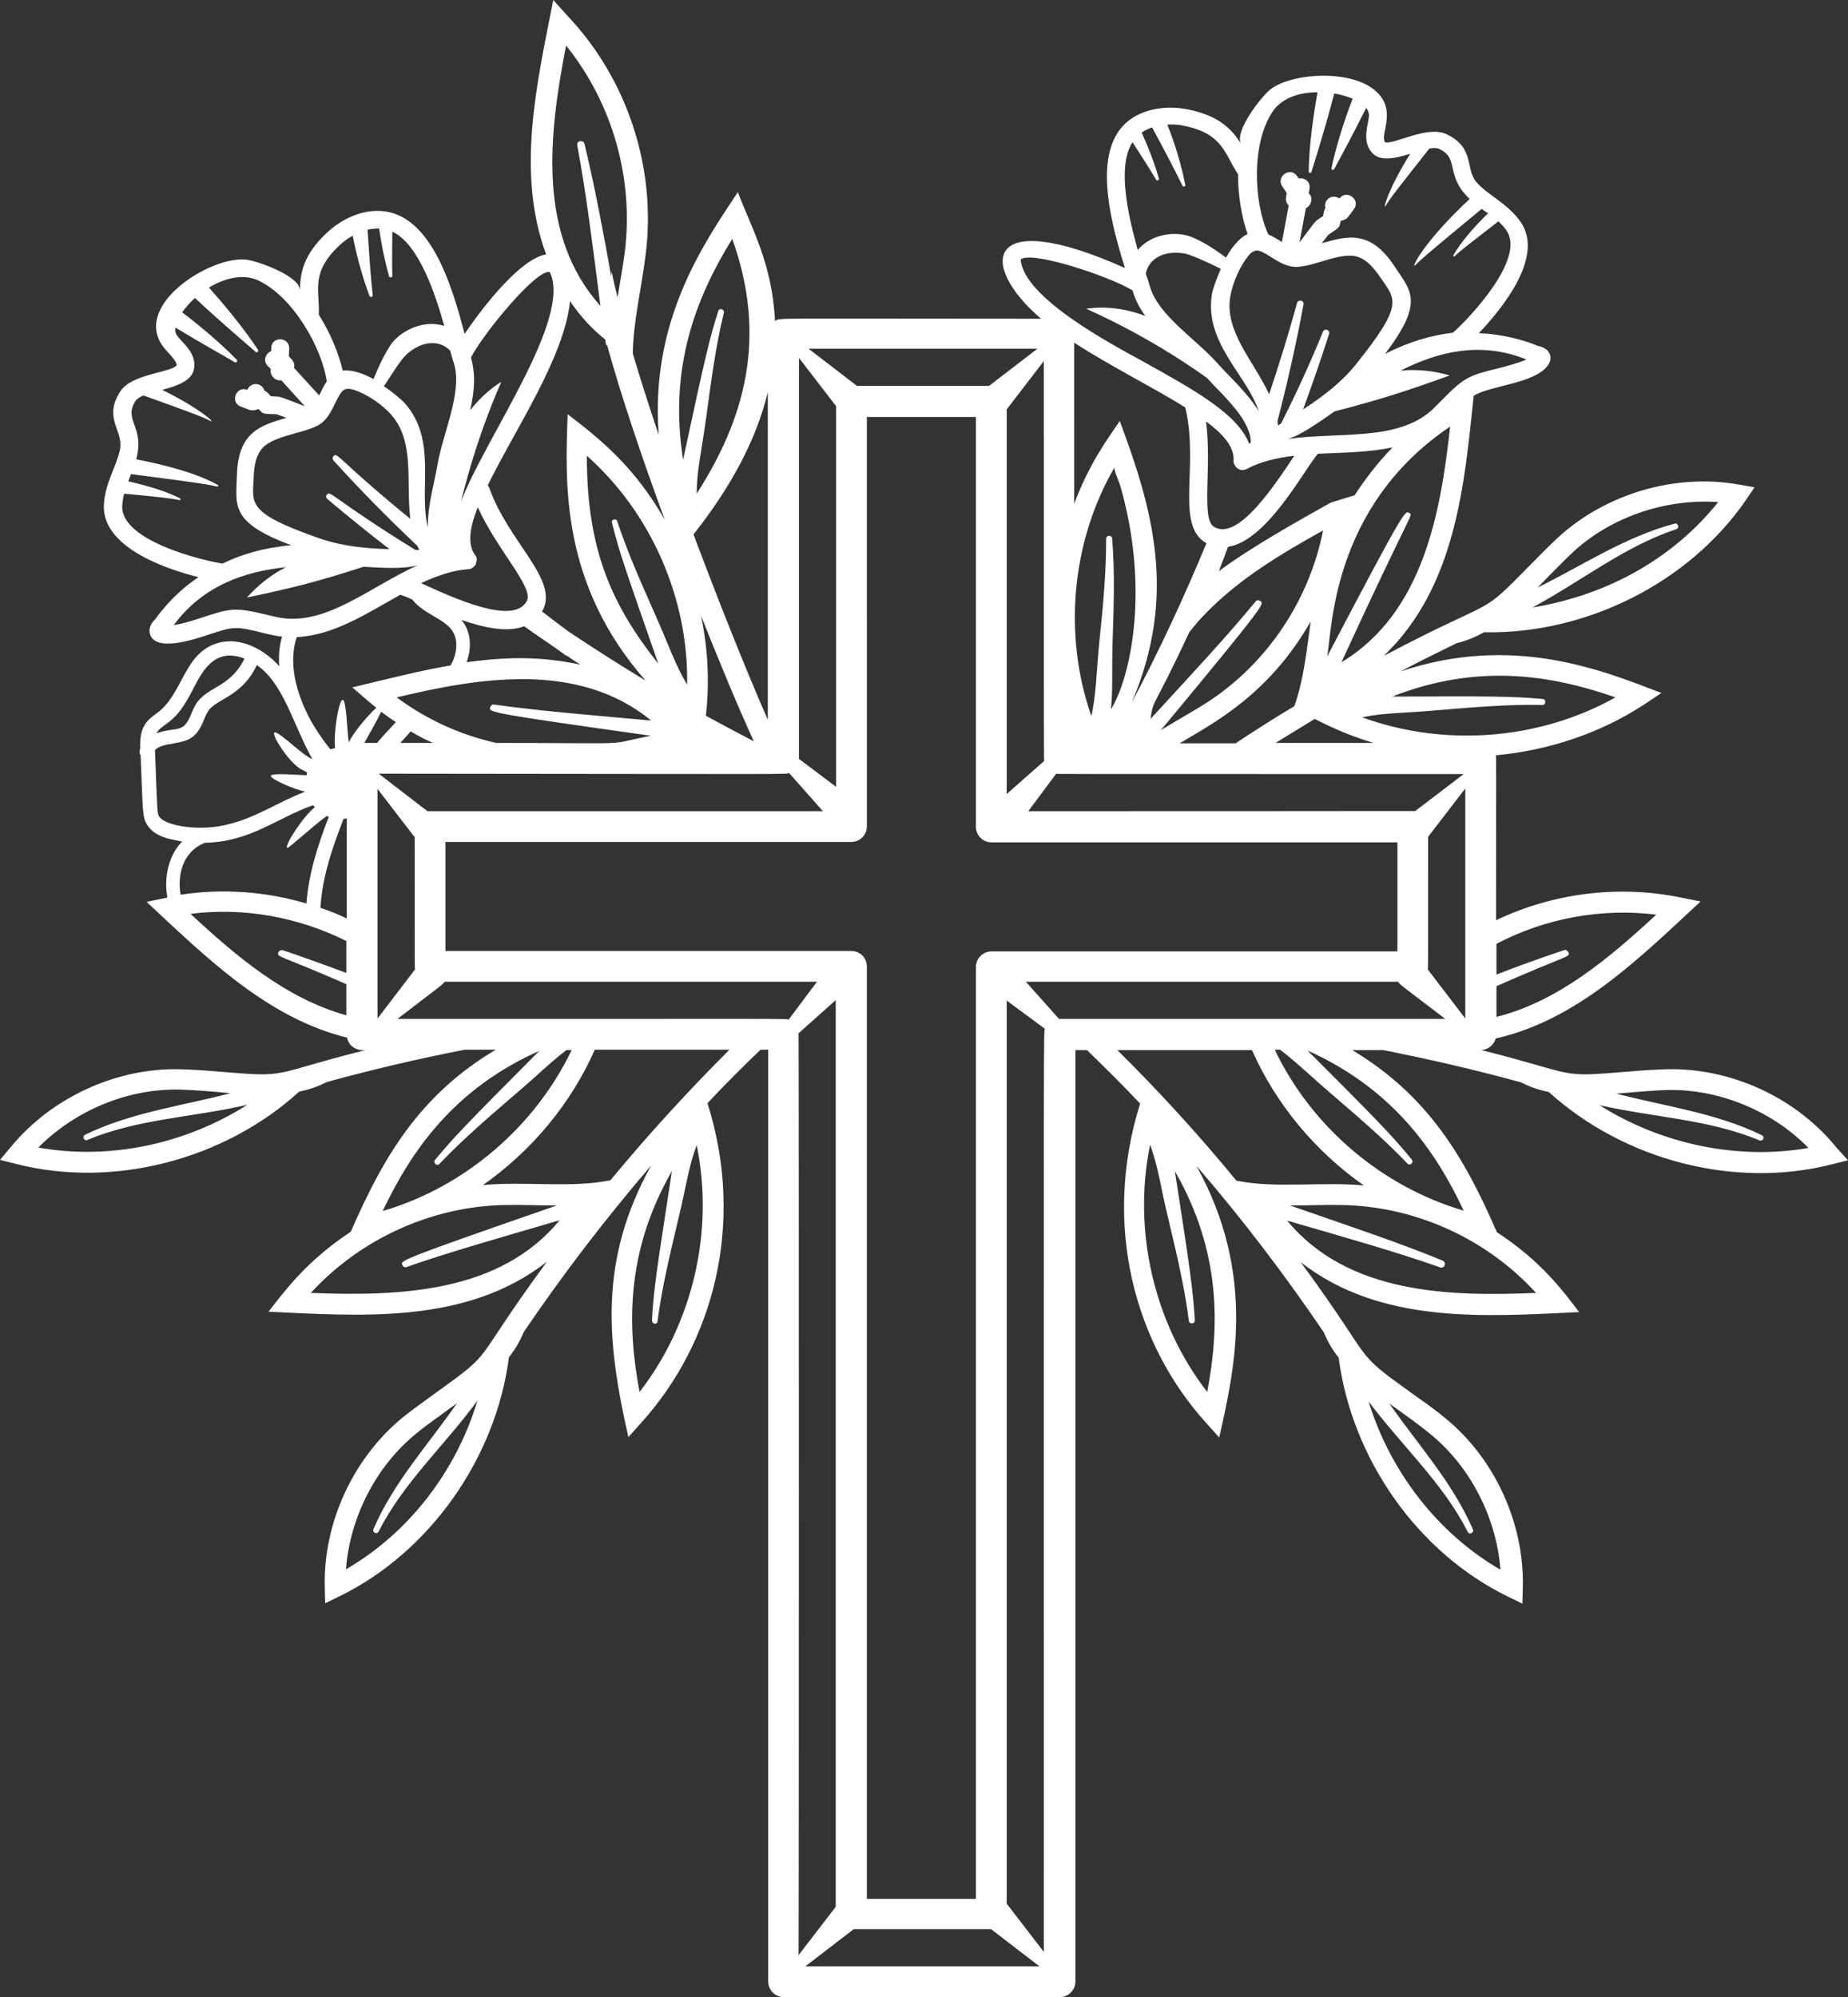 <?xml version="1.0" encoding="UTF-8" standalone="no"?><svg xmlns="http://www.w3.org/2000/svg" xmlns:xlink="http://www.w3.org/1999/xlink" fill="#000000" height="500" preserveAspectRatio="xMidYMid meet" version="1" viewBox="0.0 0.0 462.6 500.0" width="462.6" zoomAndPan="magnify"><rect x="0.0" y="0.0" width="462.6" height="500.0" fill="#333333" stroke="none"/><g id="change1_1"><path d="M459.7,287.3c-10.1-12.5-26.4-20-42.5-19.6c-3.1,0.1-6.4,0.3-9.7,0.6c-18.1,1.5-12,0.8-36.7-5.4 c1.7-0.1,3.2-1.3,3.6-2.9c20.4-4.6,35.9-20,51.3-34.3l-5-1c-15.6-3.2-32-1.1-46.2,5.7c0-43.1,0.1-40.7-0.1-41.3 c13.2-1.2,26.2-5.5,37.3-12.8l4.2-2.8c-15.1-5.8-37.2-14.8-65.3-5.4c4.7-2.5,9.4-4.8,14.1-7.1c2.3-0.5,4.6-1.5,6.8-2.7 c25.6,0.5,51.2-12.4,65.4-32.9l2.3-3.4l-4-0.7c-15.9-2.8-33.1,2.3-45,13.1c-2.3,2.1-4.6,4.5-6.9,6.8c-13.7,14-7.5,7.5-36.9,23 c18.2-17.4,20.2-43.4,22.5-65.1c4.1-2.6,15-3,18.5-7.5c0.9-1.2,0.8-2.3,0.6-2.8c-0.6-1.7-2.3-2-3-2.2c-3.7-1.5-8.7-2.9-14.8-3.2 c6-6.3,16.5-19.3,10.4-27.9c-3.3-4.7-8.3-6.7-11-9.9c-2.9-3.3-0.3-8.6-7.5-12c-4.8-2.3-13.2,2.7-15.4,2c-0.5-0.7-0.2-2.2,0.1-3.5 c0.7-3.5,0.6-6.4-2.1-9c-6-5.9-21.4-4.9-26.7-0.7c-2.2,1.7-9.2,10.6-7.3,13.7c-2.2-3.6-5.4-7.1-13.3-8.7c-3-0.6-6.2-0.6-9.1,0.1 c-16,4-11.6,24-6.7,39.6c-35.1-15.7-36.9-0.9-21,12.7c-69.6,0-65.2-0.3-66.6,0.6c-0.7-14.5-5.9-23.3-9.3-32.3 c-8.7,13.1-22,32.3-19.8,60.8c-2.4-7.1-4.6-14-6.5-20.4c0.1-7.8,2.2-16.5,3.2-24.6c2.8-21.7-4.5-44.1-19.6-60L138.5,0 c-4.2,21.3-9.3,43.2-1.8,63.7c-6.3,1-15.6,12.8-20.4,19.9c-3.3-12.7-8.9-31.2-22.2-30.8c-4.5,0.1-9,2.4-12.3,5.5 c-5.9,5.5-6.7,10.2-6.7,14.4c0-3.6-10.7-7.4-13.5-7.7c-8.6-1-28.3,11.1-20.9,21.6c1.2,1.7,3.6,3.6,3.5,4.9 c-1.5,1.8-11.3,2.1-14.1,6.5c-4.4,6.9,1,9.8-0.1,14.7c-0.9,4.2-3.7,8.2-4,13.7c-0.5,10.5,15.2,16,23.7,18.1 c-5.1,3.4-8.6,7.4-10.9,10.6c-0.5,0.5-1.7,1.7-1.3,3.5c1.2,4.7,10.5,1.7,14.7,0.3c6.1-2,6.6-2.2,13.4-0.5c2,0.5,3.4,0.8,5,1 c-0.7,2.4-0.9,4.9-0.7,7.4c-3.6-4.1-9.7-7.5-15.4-5.8c-8.6,2.5-8.6,12.8-15.3,17.6c-2.6,1.9-4.3,3.4-4.1,8.8 c-0.2,0.6-0.3,1.1,0.1,1.7c0.6,14.6,0.4,15.5,1.7,17.5c1.4,2.2,4,3.1,5.8,3.5c1,0.2,1.9,0.4,2.9,0.6c-3.5,3.5-4.6,9.2-3.7,14 c-1.3,0.3,2.5-0.5-5.2,1.1c15.1,14.1,30.3,29.1,50.2,34c0.3,1.8,1.9,3.1,3.8,3.1h0.8c-24.6,6.2-18.6,6.9-36.7,5.4 c-3.2-0.3-6.6-0.5-9.7-0.6c-16.1-0.4-32.4,7.2-42.5,19.6L0,290.4l4,1c24.2,6.2,52-0.9,70.9-18.1c2.5-0.5,4.8-1.3,6.9-2.4 c11.3-3.1,22.8-5.8,34.6-8.1h7.7C105,274.2,96,289.6,87.8,308.4c-11.1,7.3-16.5,14.8-20.6,20c23.4,1.1,49.6,3.2,69.7-12.5 c-19.7,26.8-12.2,21.6-28.2,33.1c-2.6,1.9-5.3,3.8-7.8,5.8c-12.5,10.2-20,26.5-19.6,42.5l0.1,4.1l3.7-1.8c22.4-11,39-34.4,42.3-59.8 c1.6-2,2.8-4.1,3.7-6.3c9.7-14.3,20.4-28.3,31.9-41.7c-13.2,23.8-11.1,44.2-5.7,68l3.4-3.8c17.7-19.7,26-49.4,16.4-79.8 c4.3-4.6,8.8-9.1,13.3-13.4h1.9v233.3c0,2.1,1.7,3.9,3.9,3.9h69.1c2.1,0,3.9-1.7,3.9-3.9V262.9h2.9c4.5,4.4,9,8.8,13.3,13.4 c-9.6,30.6-1.2,60.3,16.4,79.8l3.4,3.8c3.7-16.5,9.5-40.6-5.7-68c11.6,13.4,22.2,27.4,31.9,41.7c0.9,2.2,2.1,4.3,3.7,6.3 c3.3,25.4,19.8,48.8,42.3,59.8l3.7,1.8l0.1-4.1c0.4-16.1-7.1-32.4-19.6-42.5c-2.4-2-5.1-3.9-7.8-5.8c-16-11.5-8.6-6.4-28.2-33.1 c20.1,15.7,46.4,13.6,69.7,12.5c-3.9-5.1-9.4-12.7-20.6-20c-8.1-18.7-17.2-34.2-36.2-45.6h7.7c11.7,2.3,23.3,5,34.6,8.1 c2.1,1.1,4.4,1.9,6.9,2.4c19,17.2,46.7,24.3,70.9,18.1l4-1L459.7,287.3z M374.6,246.9c18.1-8,18.6-7.2,18-8.5 c-0.2-0.4-0.7-0.7-1.1-0.5c-5.7,1.9-11.3,3.9-16.9,6.1v-7.7c12.2-6.4,26.3-9,40-7.3c-11.7,10.8-24.5,21.7-40,25.6V246.9z M419.2,131.1c-12.4,3.3-23.1,10.5-34.3,16c0.6-0.6,6.7-6.9,9-9c9.6-8.8,23.2-13.3,36.2-12.4c-10.5,13.2-26.5,23.1-46.5,26.4 c12.3-6.6,23-15.3,36-19.6C420.5,132.2,420.1,130.9,419.2,131.1z M9.6,287.3c9.2-9.3,22.4-14.8,35.4-14.5c3.7,0.1,7.4,0.4,12.7,0.9 c-12.2,3.2-24.9,4.8-36.4,10.4c-0.8,0.4-0.3,1.7,0.6,1.3c12.6-5.3,26.2-5.6,40-8.8C46.4,286.5,27.2,290.5,9.6,287.3z M86.6,392.9 c1-13,7.5-25.8,17.6-34c2.9-2.4,5.9-4.4,10.2-7.6c-7.1,10.3-15.9,19.8-20.9,31.5c-0.4,0.9,0.9,1.5,1.3,0.6 c6.2-12.2,16.3-21.3,24.7-32.7C114.2,368.4,102.2,383.9,86.6,392.9z M367.4,383.5c0.4,0.9,1.7,0.2,1.3-0.6 c-5.1-11.8-13.9-21.4-20.9-31.5c4.3,3.1,7.3,5.2,10.2,7.6c10.1,8.2,16.6,21,17.6,34c-15.6-9-27.6-24.5-33-42.1 C351.1,362.2,361.2,371.3,367.4,383.5z M335.8,165.8c18-39.2,18.1-36.7,16.9-37.4c-1-0.5-0.9-1.4-20.5,36 c1.3-5.8,0.7-37.3,30.8-57.6C360.7,127.9,356.4,153.4,335.8,165.8z M213.1,238.1H111.5v-27.3h101.6c2.1,0,3.9-1.7,3.9-3.9V104.4 h27.3v102.6c0,2.1,1.7,3.9,3.9,3.9h101.6v27.3H248.2c-2.1,0-3.9,1.7-3.9,3.9v233.3H217V242C217,239.8,215.3,238.1,213.1,238.1z M257.4,203.1l7-9.4c0.6,0.1-5.1,0.1,102,0.1l-12.2,9.3C353.8,203,359.3,203.1,257.4,203.1z M296.9,102.9 c3.1,14.2-2.7,28.8,5.1,33.1c-5.5,13.3-11.7,26.7-18.7,39.9c11.5-26.9,5.2-48.5-3-70.5c-3.4,5-7.6,10.7-11.4,20.7V85.8 c9.1,5.9,19.8,11.2,27.8,16.2C296.8,102.3,296.8,102.6,296.9,102.9z M309.7,117.2c0.7,0.6,1.7,0.6,2.4,0.2c3.6-1.9,7.7-2.8,11.9-3.3 c-4.8,7.2-14.1,21.5-20.1,17.8c-3.3-2-0.5-14.7-2-26.4c4.3,3.2,7,6.3,6.9,9.6C308.7,115.8,309,116.6,309.7,117.2z M315.1,103 c-2.8-4.7-7.4-8.7-10.3-12c-5.4-6.1-14.7-11.9-16.9-19.1c-0.3-1.1-0.7-2.3-1.1-3.4c0.9-4.1,5-5.9,9.9-5c1.7,0.4,5.5,2.1,8.9,3.8 c-1.2,2.7-2,5.2-2.2,6.2C301.3,85.8,312.2,93.9,315.1,103z M301.8,176.1c-3.5,2.2-7.1,4.2-11.2,6.7c26.9-32.4,25.8-31.6,24.9-32.3 c-0.4-0.3-0.9-0.3-1.2,0.1c-7.4,9-16.2,18.4-26.3,29.4c0.8-5.4,0.4-1.7,9.7-21.7c1.2-1.5,2.4-3,3.8-4.4c8.4-8.8,19.1-15.2,29.7-21.1 C327.7,150.5,317,166.4,301.8,176.1z M328.1,155.6c-0.9,6.3-1.7,14.6-4.1,21.2c-5,3-9.9,6.1-14.7,9.3h-14 C303.6,181.1,317.5,174.1,328.1,155.6z M305.1,143c0.9-2.3,1.6-4.1,2.3-6.1c9.7-1.4,19-19.2,22.5-23.3c6.3-0.3,12.7-0.3,18.7-1.6 c-3.6,3.7-6.7,7.7-9.5,12l-5.9,1.8C324.8,130.5,313.5,136.8,305.1,143z M278.4,134.8c-0.1-0.9-1.5-0.9-1.5,0.1 c0,8.6-0.8,17.1-1.7,25.7c-0.8,8.4-0.8,13.2-2,18.7c-7.1-20.3-5-43.7,5.8-62.3c-0.3,0.5,1.2,3.8,1.4,4.5c7.5,26,2.6,48.2-2.3,56.1 c0.5-5.4,0.2-8.8,0.4-16.7C278.8,152.1,279.1,143.4,278.4,134.8z M319.3,186c3.3-2,6.5-4,9.8-6c3.4,1.7,7.8,3.9,14.7,6H319.3z M382.1,90c-2,0.9-5,1.7-7.4,2.3c-6.9,1.7-8.1,2.1-13.8,7.9c-0.9,0.9-1.8,1.8-2.6,2.6c-8.8,7.7-22.9,5.3-36,7.1 c3.1-0.8,7.3-3.8,11.8-6.9c11.9-3.1,18.3-5.2,28.8-9c-4.1-1.2-8.3-1.6-12.3-1.2C360,88,370.7,85.4,382.1,90z M318.6,27.9 c2.3-3.4,6.7-4.8,11.2-4.8c-1.1,6.2-2.1,13.4-2.2,19.8c0,0.4,0.6,0.5,0.7,0.1c0.7-2.3,3.2-10,5.7-19.6c1.6,0.3,3.1,0.7,4.6,1.3 c-2.1,5.5-4.1,11.7-5.3,17.4c-0.1,0.4,0.5,0.6,0.7,0.2c2.2-4.1,4.4-8.1,8-15.3c0.4,0.6,0.7,1.2,0.7,1.9c-0.1,2.1-1.9,6.3,0.7,9.3 c2.1,2.4,6,1.4,9.6,0.3c-5.7,9.2-6.9,14.2-6.1,13c1.4-2.3,2.7-3.9,10.9-14.3c1-0.2,1.9-0.2,2.5,0.1c5.2,2.5,1.3,6.6,7.6,12.5 c-12,11.2-15,18-13.5,16.5c1.7-1.7,2.6-2.5,16.5-14c0.5,0.4,1,0.7,1.6,1.1c-3.8,3.7-6.9,7.4-8.7,10.5c-0.1,0.2,0.2,0.4,0.4,0.2 c1.9-1.8,3.6-3,10.9-8.7c0.7,0.7,1.4,1.4,2,2.3c4.9,7-9.2,21.9-13.4,25.6c-5.2,0.6-10.9,2.2-17,5.3c10.1-13.2,6.3-15.9,2.4-21.9 c-6.1-9.3-11.9-7.6-18.2-5.8l1.6-2.1c2.7-1.9,2.8-1.6,3.1-3.5c0.1,0,0.8-0.2,0.9-0.3c0.2,0,0.9-0.5,0.8-0.5c0.2-0.2,1.4-1.8,1.6-2.1 c1.8-2.4-1.8-5.1-3.6-2.7c-1.9-1.3-4.1,0.4-3.5,2.4c-0.4,0.5-0.4,1-0.6,2c-2.4,1.6-1.2,0.4-5.9,6.6l1.6-8.6c1.4-0.6,1.9-2.7,0.7-3.7 l0.2-1.1c0.3-1.9-1.3-2.9-2.7-2.6c-0.1-0.2-0.3-0.4-0.4-0.6c-1.7-2.5-5.4,0.1-3.7,2.6l1.1,1.6c-0.1,0.8-0.6,2.2,0.5,3.1l-1.7,9.2 c-1.1-0.7-2.2-1.4-3.4-1.9C313.8,50.7,313.2,35.9,318.6,27.9z M316.6,63.4c2.6,1.5,5.2,3.7,8.5,3.4c4.3-0.4,8.6-2.8,12.9-2.8 c3.4,0,5.7,2.8,7.5,5.4c3.8,5.6,6.1,6.6-5.9,21.6c-3.8,4.8-8.5,8.3-13.4,11.5c2.3-6.3,4.5-12.6,6.5-18.9c0.3-1-1.1-1.5-1.5-0.6 c-3.2,7.8-6.7,15.5-10.5,23c-0.3,0.2-0.5,0.4-0.8,0.5c0-0.4-0.1-0.7-0.1-1.1c2.5-9.7,4.7-19.4,6.5-29.2c0.2-1-1.3-1.3-1.6-0.4 c-2.1,7.7-4.5,15.4-7,22.9c-3.9-8.4-11.3-15.8-9.7-24.6c0.6-3.4,2.4-7.5,4.6-10.2C313.9,62.5,314.8,62.4,316.6,63.4z M283.5,35.6 c2,3.1,4,6.2,5.9,9.4c0.2,0.4,0.8,0.1,0.7-0.3c-1.1-3.9-2.6-7.7-4.3-11.5c0.7-0.5,1.5-0.9,2.6-1.3c2.7,5,5.2,9.7,7.6,14.6 c0.2,0.4,0.8,0.2,0.7-0.2c-1-5.1-2.5-10.1-4.5-15.1c1.4-0.1,2.9,0,4.2,0.3c9.8,2,10.1,7,13.5,12.1c0,5.6,1,11,2.4,15 c-2.3,1.1-4.1,3.6-5.4,5.9c-2.8-2.1-5.9-4.1-8.7-5.2c-3.9-1.5-10-0.8-13.4,3.3C282.9,55.6,279.3,42,283.5,35.6z M255.5,65 c2.4-2.4,22.1,4.1,28,7.7c0.6,2,1.4,3.9,3.2,6.4c-5-1.9-10.1-2.5-14.8-1.8c0.8,0.4,15,6.4,30.2,17.3c3.2,3.5,8.1,7.9,10.1,12.4 c0.6,1.3,0.9,2.5,0.9,3.8c-0.2,0.1-0.3,0.2-0.4,0.3c-2.8-7.4-13.8-13.5-26.2-20.4C278.1,86.1,256.3,74.6,255.5,65z M261.3,90.4 c0,105.3,0,99.6,0.1,100.1l-9.4,8.3v-96.3L261.3,90.4z M259.7,87.3l-12.1,9.3h-33.1l-12.1-9.3H259.7z M200,89.6l9.3,12.1v95.3 l-9.3-7C200,189.6,200,90.5,200,89.6z M197.5,193.5l8.5,9.6c-104.2,0-98.5,0-99,0l-12.2-9.4C203.3,193.8,196.5,193.9,197.5,193.5z M118.8,138.8c-1.8-2.7-1.2-6.8,0.8-11.8c4.9,10.8,14,20,12.3,23.4c-3.2,6.4-18.6-0.8-26.5-4.4c3.9-1.8,7.8-3.2,11.8-3.5 c0.4,0,0.7-0.1,1-0.3c0.6-0.4,1-0.9,1-1.4C119.5,140.1,119.3,139.3,118.8,138.8z M131.2,156.8c6.4,4.5,5.6,3.8,10.6,7.4 c0,0,0-0.1,0-0.1c1.2,0.8,2.3,1.6,3.5,2.3c-8.2-1.7-16.2-2.3-28.5-0.6c1.3-3.6,1.2-7.6-1.3-10.6C121.2,157.2,127,158.4,131.2,156.8z M163,180.4C163,180.4,163,180.4,163,180.4c-15.5-1.4-27.9-2.4-39.3-4c-0.5-0.1-0.9,0.3-1,0.7c-0.2,1.2-1.2,1.3,40.2,7.1 c-12.5,2.5-2.1,1.8-38.7,1.8c-9-2-17.5-5.9-24.9-11.4C119.1,169.9,144.5,165.2,163,180.4z M153.2,130.9c1.8,7.4,3.7,12.6,11.6,35.3 c-11.6-14.7-17.9-28.3-17.9-52.1c16.1,14.3,25.5,35.8,25.1,57.3c-2.9-4.8-4.4-9.4-7.8-17.1c-3.5-7.9-7-15.7-9.7-23.8 C154.3,129.7,152.9,130,153.2,130.9z M108.4,186h-8.2c0.9-1,1.8-1.9,2.6-2.9C104.6,184.2,106.5,185.2,108.4,186z M175.5,154.2 c4.7,11.8,9.2,22.7,13.2,31.4c-4-2.1-8-4.2-12-6.4C178.3,165.2,175.5,154.8,175.5,154.2z M173.6,133.8c9-11.4,15.6-23.2,18.6-35.6 v82C186.3,166.7,179.8,150.3,173.6,133.8z M183.3,59.8c8.9,24.8,3.1,45.1-8.9,63.8c0-5.7,1.2-10.5,2.4-19.2 c1.2-8.8,2.3-17.5,4.4-26.1c0.2-0.9-1.2-1.3-1.4-0.4c-2.1,6.5-3.3,11.5-8.8,37.2C167.3,91.8,174.4,74.2,183.3,59.8z M166.4,130.1 C166.4,130.1,166.4,130.1,166.4,130.1c-7.6-13.2-15.7-19.8-24.3-26.4c-0.6,17-1.9,42.3,19.5,66.7c0,0,0,0,0,0 c-6.6-4-13-8.1-19.3-12.3c0,0,0,0,0,0c-2.2-1.6-4.4-3.3-6.6-5c4.5-7.8-8.3-17.1-13.2-30.9c-0.1-0.3-0.3-0.5-0.4-0.7 c6.7-13.8,19.1-31.8,20.6-46.1c2.5,3.7,5.5,7,8.8,9.6c0.1,0.4,0.1,0.9,0.2,1.3c0.2,0.1,0.2,0.1,0.3,0.2 C155.5,99.2,160.7,114.6,166.4,130.1z M141.7,11.4c11.6,14.4,17,33.3,14.7,51.7c-0.5,3.8-1.2,7.6-1.8,11.3c-0.6-2.2-1.1-4.4-1.5-6.4 c0,0.4-0.1,0.8-0.1,1.2c-1.7-9.6-4.3-23.5-6.7-33.2c-0.3-1.1-2-0.8-1.8,0.4c2.2,11.7,3.8,24.6,5.8,40.2 C134.5,58.9,137.3,34.1,141.7,11.4z M125.5,95.6c-2.8,1.7-5.5,4.2-7.8,7.1c1.1-4.9,1.4-8.8,0.2-13.2c3.1-6,16.3-22.1,19.7-21.4 c5.8,11.5-16.3,41.8-22.2,57.5C119.5,108.7,125.2,96.3,125.5,95.6z M113.7,91.2c2,7.3-2.8,17.1-4.2,25.2c-0.7,4.3-2.5,10.2-2.4,15.6 c-2.4-9.3,2.5-21.9-5.9-31.2c-0.7-0.7-2.7-2.5-5.1-4.1c2.1-3.2,4.3-6.7,5.6-7.9c3.6-3.3,8.1-4,11-1C113,88.9,113.3,90.1,113.7,91.2z M81.9,124.9c5.1,4.3,10.3,8.5,15.6,12.6c-5.9-0.2-11.7-0.7-17.5-2.7c-18.2-6.4-16.8-8.5-16.5-15.2c0.1-3.1,0.6-6.7,3.5-8.5 c3.7-2.3,8.5-2.6,12.4-4.5c2.9-1.4,3.9-4.7,5.4-7.4c1-1.8,1.8-2.2,3.8-1.6c3.3,1.1,7,3.6,9.3,6.2c6,6.7,3.7,16.8,4.8,26.1 c-18.2-14.9-18.2-16.8-19.2-15.7c-0.3,0.3-0.3,0.8,0,1.1c6.7,7.4,13.7,14.5,21,21.4c0.1,0.3,0.3,0.7,0.5,1c-0.3,0-0.6,0-1,0 c-21-13-21.3-15.1-22.2-13.8C81.5,124.1,81.6,124.6,81.9,124.9z M84.9,61.5c1-1,2.2-1.8,3.4-2.5c1,5.2,2.4,10.3,4.2,15.1 c0.2,0.4,0.8,0.3,0.8-0.2c-0.6-5.4-0.9-10.8-1.3-16.4c1.1-0.2,2-0.3,2.9-0.3c0.6,4.1,1.4,8.1,2.5,12c0.1,0.4,0.8,0.3,0.8-0.1 c-0.1-3.7,0-7.3,0-11.1c6.8,3.1,11,16.4,13,23.6c-5-1.6-10.5,1-13.1,4.3c-1.7,2.4-3.3,5.8-4.6,9c-2.2-1.2-5.1-2.4-7.7-2.1 c-1-4.2-3-9.3-6-14C80.1,72.8,77.6,68.4,84.9,61.5z M30.6,126.6c0.1-1.1,0.2-2.1,0.5-3c9.4,0.9,11.3,1.1,13.8,1.6 c0.3,0.1,0.4-0.3,0.2-0.4c-3.2-1.7-7.8-3.1-13-4.3c0.2-0.6,0.5-1.2,0.7-1.8c17.9,2.3,19.2,2.6,21.5,3.1c0.3,0.1,0.5-0.3,0.2-0.4 c-5.5-3.1-14.1-5.2-20.4-6.4c2.2-8.3-3.3-9.7-0.2-14.6c0.4-0.6,1.1-1,2-1.4c12.5,4.5,14.4,5.2,16.8,6.4c1.3,0.6-2.4-3-12.1-7.8 c3.7-1,7.5-2.2,8-5.4c0.6-3.9-3.1-6.5-4.3-8.2c-0.4-0.6-0.5-1.3-0.4-2c6.9,4.2,11,6.4,14.9,8.7c0.4,0.2,0.7-0.3,0.5-0.6 c-4.1-4.2-9.1-8.4-13.7-11.9c0.9-1.3,2-2.5,3.2-3.6c7.3,6.8,13.4,11.9,15.2,13.5c0.3,0.3,0.8-0.1,0.6-0.5 c-3.5-5.3-8.1-10.9-12.3-15.6c3.8-2.3,8.3-3.5,12.1-1.9c8.9,4,16.2,17,17.4,25.4c-0.8,1.1-1.3,2.3-1.9,3.5l-6.3-6.9 c0.4-1.4-0.8-2.3-1.3-2.9l0.1-1.9c0.1-3-4.4-3.2-4.5-0.2c0,0.3,0,0.5,0,0.8c-1.3,0.5-2.2,2.3-0.9,3.7l0.8,0.8 c-0.4,1.5,1.1,3.1,2.6,2.8l5.9,6.5c-7.3-2.8-5.6-2.3-8.5-2.5c-0.7-0.8-1-1.1-1.6-1.4c-0.6-2-3.4-2.3-4.3-0.2 c-2.8-1.1-4.4,3.2-1.6,4.2l2.1,0.8c0.1,0,0.2,0.1,0.4,0.1c0,0,0.5,0.1,1,0c0,0,0.9-0.3,0.9-0.3c1.3,1.4,1.2,1.2,4.5,1.3l2.5,0.9 c-6.3,1.9-12.2,3.4-12.4,14.6c-0.2,7.3-1.8,11.6,13.6,17.3c-6.8,0.6-12.5,2.3-17.2,4.6C50,140.2,30.1,135.2,30.6,126.6z M70.3,154.7 c-1.1-0.2-2.3-0.5-3.6-0.8c-7.8-1.9-9.1-1.6-15.8,0.6c-2.3,0.8-5.3,1.7-7.4,2c7.3-9.9,17.7-13.4,28.1-14.5c-3.6,1.8-6.9,4.4-9.8,7.6 c11-2.3,17.5-3.9,29.2-7.7c3.6,0.2,10.2,0.7,13.6-0.4C92.5,147,81.9,156.5,70.3,154.7z M41.3,181.5c3.4-2.4,4.8-4.7,7.1-9.1 c2.1-4,5.2-10.5,12.8-7.5c-1.8,3.7-4.3,5.6-7.1,7.2c-4.2,2.4-5,3.6-6.3,6.8c-2,5-3.7,2.9-8.6,4.7C39.6,182.7,40.2,182.3,41.3,181.5z M39.9,204.5c-0.6-0.9-0.5-0.9-1.1-16.7c0.7-0.8,2.1-1.2,3.1-1.4c5.2-0.9,7.1-1.1,9.2-6.3c1-2.4,1.3-3,4.8-5c3.5-2,6.4-4.3,8.4-8.6 c6.7,4.7,8.9,14.5,13.9,23.6c-0.4-0.2-0.8-0.4-1.2-0.7c-2.6-1.6-7.5-6.5-8.3-6c-0.8,0.5,3.4,7.2,6.5,9.1c0.6,0.3,1.1,0.6,1.7,0.9 c-0.1,0.2-0.1,0.5-0.2,0.7c-2.4-0.1-8.6-0.6-8.9,0.1c-0.3,0.8,6,3.5,8.6,4c-6.6,2.5-12.3,6.5-19,8.1 C50.3,208.3,41.4,206.8,39.9,204.5z M51.3,211c11.4-0.2,18.1-6.3,27.1-9.4c0.1,0.2,0.3,0.3,0.4,0.5c-2.8,2.2-7.7,9.6-6.9,10.2 c0.3,0.2,7-6,9.9-8c0.2,0.1,0.3,0.1,0.5,0.2c-2.8,7.3-5,14.1-5.6,21.7c-10.2-3-20.9-3.8-31.5-2.2C44.4,219.4,45.5,213.3,51.3,211z M86.7,243.6c-5.3-2-10.6-3.9-15.9-5.7c-0.4-0.1-0.9,0.1-1.1,0.5c-0.5,1.3,0.1,0.6,17,8v7.8c-15.1-4.2-27.6-14.8-39-25.4 c13.3-1.7,27,0.8,39,6.8V243.6z M86.7,229.9c-2.1-1-4.3-1.9-6.5-2.6c0.4-5.6,1.5-11.3,5.8-22.3c0.3,0,0.5,0,0.8-0.1V229.9z M87.3,185.9c-0.4-2.9-0.6-10.6-1.5-10.7c-1-0.1-2.4,8.6-1.9,12.1c-0.4,0.1-0.8,0.2-1.2,0.3c-1.8-2.2-3.4-4.6-4.8-7c0,0,0,0,0,0 c-5.1-9.3-5.2-16.6-3.6-21.1c9.2-0.4,17.5-5.9,25.9-10.6c0.9,0.3,1.5,0.5,3,1.2c2.9,3.7,7.9,4.7,10,7.8c1.7,2.5,1.1,6.1-0.4,8.7 c-7.6,1.3-15,3.2-24.6,5.5c4.1,3.6,4.4,3.8,6,5.1C91.8,179.4,88.4,183.5,87.3,185.9z M91.2,186c1.4-2.5,3.2-5.6,4.2-7.8 c1.2,0.9,2.5,1.8,3.7,2.6c-1.6,1.7-3.2,3.4-4.7,5.2H91.2z M94.5,197.5l9.3,12.1c0,33.6,0,32.7,0.1,33.1L94.5,255V197.5z M135,263.1 c-17.8,17.9-21.4,21.6-26.1,27.3c-0.6,0.7,0.5,1.7,1.1,1c8.3-8.7,18.1-16.5,24.2-22c2.5-2.3,5-4.5,7.6-6.5h1.3 c-9.2,19.2-26.8,34.3-47.3,40.3C103,288,113.7,272.6,135,263.1z M77.8,323.7c12.3-13.4,30-21.6,48.3-22c4.2-0.1,8.2,0.1,13.3,0.1 c-39.8,13.8-39.1,13.8-38.7,14.9c0.2,0.5,0.7,0.7,1.1,0.5c11.2-3.9,23.7-7.4,38.3-11.7C125.2,323.6,100.4,324.6,77.8,323.7z M160.1,348.5c-3.1-16.4-3.5-35.1,8.1-55.3c-3.7,24.2-4.6,29.6-5,37.4c0,0.4,0.3,0.7,0.6,0.8c0.4,0.1,0.8-0.2,0.8-0.6 c1.1-8.6,3.2-17.1,5.2-25.6c2-8.3,2.6-13.2,4.6-18.5C178.8,308.1,173.5,331.2,160.1,348.5z M152.8,295.5c-9.7,2-21.4,0.2-31.9,1.2 c12.1-8.5,22-20.3,28-33.9h33.7C172.3,273.1,162.3,284,152.8,295.5z M99.5,255.1c11.6-8.9,11.2-8.5,11.8-9.3h93.2l-7.1,9.5 C196.4,255,203,255.1,99.5,255.1z M199.9,258.7l9.3-8.3v227l-9.3,12.1C200,487.7,200,259.1,199.9,258.7z M201.6,492.3l12.1-9.3h34.4 l12.1,9.3H201.6z M261.3,488.7l-9.3-12.1V250.5l9.6,7.1C261.2,258.7,261.3,245.5,261.3,488.7z M302.2,348.5 c-13.4-17.3-18.7-40.5-14.3-61.9c1.4,3.8,2.3,8,3.1,12.1c1.7,8.2,5.1,20.1,6.6,32c0.1,0.9,1.5,0.8,1.5-0.1c-0.4-7-1.1-12.3-5-37.4 C305.7,313.4,305.3,332.1,302.2,348.5z M279.7,262.9h33.7c6,13.6,15.9,25.4,28,33.9c-10.5-1-22.1,0.8-31.9-1.2 C300,284,290,273.1,279.7,262.9z M384.5,323.7c-21.4,0.9-47,0.4-62.3-18.1c15.2,4.4,27.2,7.8,38.3,11.7c1.1,0.4,1.7-1.2,0.6-1.7 c-10.9-4.5-22.7-8.4-38.2-13.8c5.1,0,9.1-0.2,13.3-0.1C354.5,302.1,372.2,310.2,384.5,323.7z M366.4,303.1 c-20.5-6-38.1-21-47.3-40.3h1.3c2.7,2,5.2,4.3,7.7,6.5c6.2,5.7,15.9,13.3,24.2,22c0.6,0.7,1.7-0.2,1.1-1c-4.9-6-8.9-10.1-26.1-27.3 C348.6,272.6,359.3,288,366.4,303.1z M265.1,255.1l-8.3-9.3H350c0.5,0.8,0,0.3,11.8,9.3C360.8,255.1,265.6,255.1,265.1,255.1z M366.8,255l-9.4-12.3c0.1-0.6,0.1,1.2,0.1-33.2l9.3-12.1V255z M341,179.6c5.5-1.2,10.4-1,19-1.8c8.7-0.7,17.4-1.5,26.1-1.3 c0.9,0,1-1.4,0.1-1.5c-7.7-0.7-13.5-0.7-37.7-0.6c0,0,0,0,0,0h0c21.7-8.5,40.1-5.3,55.9,0.2C385.3,185.3,361.6,187.1,341,179.6z M400.4,276.7c13.7,3.1,27.3,3.5,40,8.8c0.9,0.4,1.5-0.9,0.6-1.3c-11.5-5.6-24.2-7.2-36.4-10.4c5.4-0.4,9-0.8,12.7-0.9 c13-0.3,26.3,5.2,35.4,14.5C435.1,290.5,415.9,286.5,400.4,276.7z" fill="#ffffff"/></g></svg>